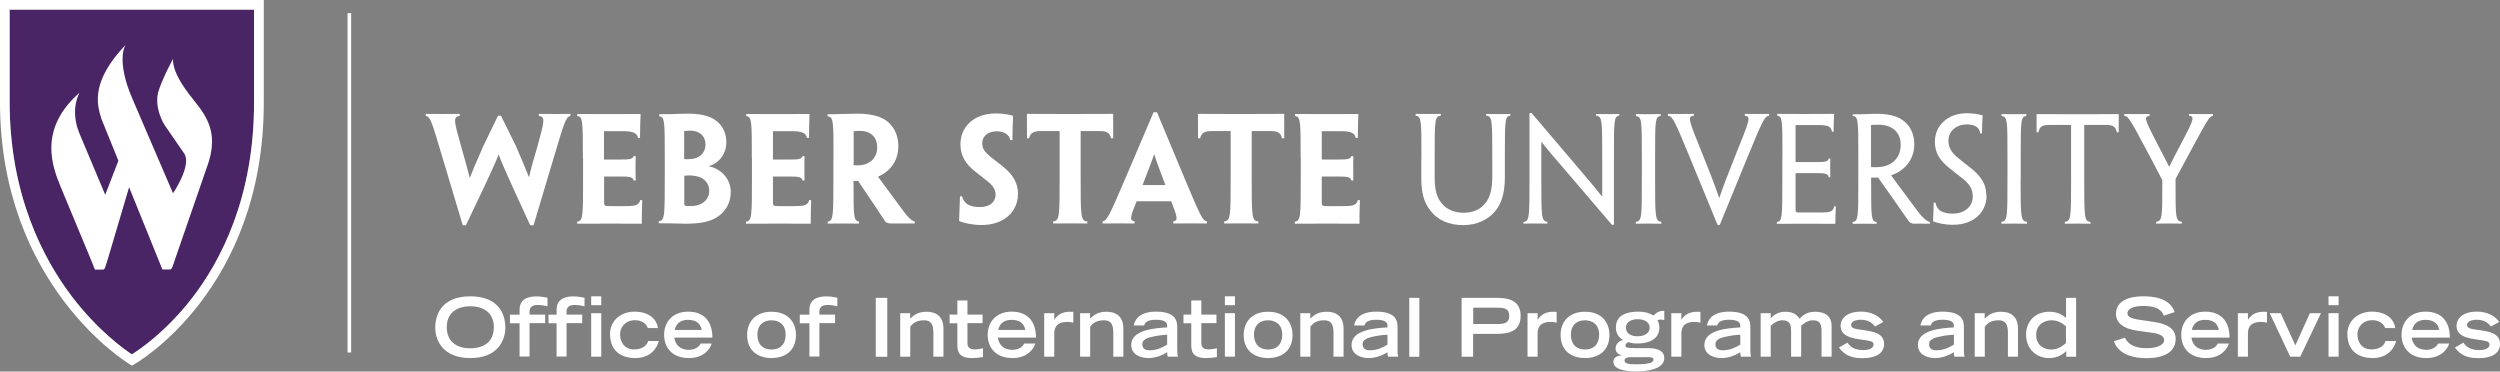 <?xml version="1.0" encoding="UTF-8"?><svg id="Layer_1" xmlns="http://www.w3.org/2000/svg" viewBox="0 0 228.31 33.93"><rect x="0" y="0" width="228.31" height="33.93" fill="#808080" stroke="none"/><path d="M.88.88v8.45c0,8.49,3.09,14.33,5.68,17.74,2.37,3.11,4.76,4.82,5.48,5.29.73-.45,3.13-2.08,5.5-5.14,2.6-3.36,5.69-9.21,5.66-17.93V.88H.88Z" style="fill:#4a2565;"/><rect x="31.74" y="1.2" width=".33" height="30.99" style="fill:#fff;"/><path d="M48.71,20.57h-.29c-2.36-5.11-2.64-5.81-2.88-6.46h-.01c-.24.67-.55,1.37-2.98,6.46h-.29l-1.87-6.25c-.97-3.24-1.08-3.66-1.51-3.73v-.19c.33,0,.82.01,1.43.01s1.06-.01,1.67-.01v.19c-.63.06-.51.5.1,2.66.46,1.6.64,2.29.81,2.96h.03c.26-.67.5-1.24,1.22-2.87.44-.94.95-1.95,1.34-2.77h.27c.4.81.87,1.77,1.36,2.75.67,1.56.92,2.16,1.18,2.82h.04c.14-.67.31-1.29.77-2.84.61-2.23.73-2.65.11-2.71v-.19c.42.01.92.01,1.54.01s.97,0,1.34-.01v.19c-.4.08-.53.49-1.49,3.71l-1.87,6.26Z" style="fill:#fff;"/><path d="M53.23,14.43c0-3.33,0-3.78-.51-3.83v-.19c.45,0,1.52.01,2.73.01,1.09,0,2.24,0,3.05-.01-.03.63-.04,1.27-.05,2.18h-.19c-.08-.49-.54-.61-1.41-.61h-1.69v2.59h1.45c.91,0,1.15-.03,1.26-.31h.18c-.01.38-.01.73-.01,1.05,0,.39,0,.74.01,1.17h-.18c-.08-.31-.34-.36-1.23-.36h-1.47v2.34c0,.27.03.33.26.36.64.01,1.36.01,1.94,0,.63-.01,1-.1,1.09-.54h.19c-.03.92-.04,1.51-.04,2.15-.88-.01-1.92-.01-2.87-.01-1.38,0-2.6,0-3.03.01v-.19c.54-.05.54-.5.54-4.08v-1.72Z" style="fill:#fff;"/><path d="M66.73,17.58c0,1.01-.53,1.79-1.23,2.24-.63.41-1.45.61-2.89.61-.44,0-.86-.03-1.34-.03-.28,0-.67-.01-1.11-.01v-.19c.55-.03.55-.49.55-4.06v-1.72c0-3.33,0-3.74-.5-3.79v-.2c.29,0,.86-.01,1.19-.01.37-.01.96-.04,1.49-.04.61,0,1.24.08,1.7.23.76.23,1.74.92,1.74,2.41,0,1.07-.73,1.94-1.63,2.16h0c1.09.19,2.04,1.11,2.04,2.38h0ZM64.43,13.2c0-.79-.56-1.27-1.4-1.27-.21,0-.42.03-.55.04v2.56c.14,0,.27.01.36.01.22,0,.47-.03.72-.11.41-.14.87-.53.87-1.22h0ZM64.77,17.41c0-.7-.49-1.11-.96-1.27-.22-.06-.55-.12-.83-.12-.13,0-.35.01-.49.03v2.48c0,.19.03.22.1.26.15.03.36.03.51.03.33,0,.69-.08.95-.22.35-.18.72-.55.72-1.18h0Z" style="fill:#fff;"/><path d="M68.66,14.43c0-3.33,0-3.78-.51-3.83v-.19c.45,0,1.53.01,2.73.01,1.09,0,2.24,0,3.05-.01-.03.63-.04,1.27-.05,2.18h-.19c-.08-.49-.54-.61-1.41-.61h-1.69v2.59h1.45c.91,0,1.15-.03,1.25-.31h.18c-.01.38-.01.73-.01,1.05,0,.39,0,.74.01,1.17h-.18c-.08-.31-.34-.36-1.23-.36h-1.47v2.34c0,.27.03.33.26.36.64.01,1.36.01,1.95,0,.63-.01,1-.1,1.09-.54h.19c-.03.92-.04,1.51-.04,2.15-.88-.01-1.92-.01-2.87-.01-1.38,0-2.6,0-3.04.01v-.19c.54-.05.54-.5.54-4.08v-1.72Z" style="fill:#fff;"/><path d="M76.12,14.43c0-3.33,0-3.78-.54-3.8v-.19c.33,0,.79-.01,1.32-.03.38-.01,1.01-.03,1.44-.03.72,0,1.34.09,1.88.27.9.31,1.82,1.14,1.82,2.73,0,1.14-.58,1.9-1.06,2.27-.24.21-.54.38-.78.47v.04c.41.54.77,1.04,2.32,3.14.37.5.74.88,1.02.93v.18h-2.09c-.23,0-.44-.03-.58-.15-.78-1.17-1.61-2.43-2.5-3.73-.13,0-.29-.01-.42-.01v.55c0,2.66.01,3.11.5,3.16v.19c-.31-.01-.87-.01-1.4-.01-.6,0-1.13,0-1.46.01v-.19c.52-.05.52-.5.52-4.08v-1.72ZM80.11,13.45c0-.91-.59-1.5-1.59-1.5-.23,0-.46.03-.56.04v3.1c.14.01.28.01.42.01.39,0,.74-.1,1.01-.28.37-.22.72-.66.72-1.36h0Z" style="fill:#fff;"/><path d="M92.96,17.73c0,1.6-1.27,2.82-3.33,2.82-.78,0-1.59-.17-2.04-.37.02-.65.05-1.24.08-2.25h.19c.09.34.28.59.51.74.3.17.7.24,1.13.24.82,0,1.42-.41,1.42-1.15,0-.46-.26-.83-.73-1.2-.33-.27-.7-.55-1.09-.86-.92-.7-1.39-1.49-1.39-2.52,0-1.54,1.16-2.82,3.24-2.82.55,0,1.2.09,1.57.22-.04.73-.05,1.34-.06,2.21h-.19c-.06-.28-.23-.47-.44-.61-.19-.11-.46-.19-.79-.19-.79,0-1.34.43-1.34,1.1,0,.42.19.73.53,1.03.31.28.73.59,1.28,1.02.89.7,1.46,1.47,1.46,2.59h0Z" style="fill:#fff;"/><path d="M96.77,11.97h-1.73c-.64,0-.95.17-1.06.66h-.19c0-.84-.01-1.6-.01-2.23,1.05.01,2.24.01,3.23.01h1.43c1.1,0,2.28,0,3.22-.01v2.23h-.2c-.11-.52-.41-.66-1.04-.66h-1.73v4.17c0,3.6,0,4.07.61,4.08v.19c-.42-.01-.98-.01-1.56-.01-.61,0-1.2,0-1.56.01v-.19c.59-.06.59-.5.59-4.08v-4.17Z" style="fill:#fff;"/><path d="M103.8,18.38c-.55,1.36-.7,1.79-.19,1.83v.2c-.47,0-1-.01-1.51-.01-.68,0-1.13.01-1.41.01v-.2c.4-.04.61-.47,2.15-4.08l2.51-5.88h.31l2.46,5.89c1.5,3.58,1.7,4.03,2.1,4.07v.2c-.3-.01-.74-.01-1.41-.01-.56,0-1.14,0-1.66.01v-.2c.5-.04.33-.47-.19-1.83h-3.15ZM106.41,16.9v-.04c-.74-1.96-.91-2.46-1-2.78h-.01c-.09.31-.28.81-1.04,2.78v.04s2.05,0,2.05,0Z" style="fill:#fff;"/><path d="M112.39,11.97h-1.73c-.64,0-.95.17-1.06.66h-.19c0-.84-.01-1.6-.01-2.23,1.05.01,2.24.01,3.22.01h1.44c1.1,0,2.28,0,3.22-.01v2.23h-.2c-.12-.52-.41-.66-1.04-.66h-1.73v4.17c0,3.6,0,4.07.61,4.08v.19c-.42-.01-.99-.01-1.56-.01-.61,0-1.2,0-1.56.01v-.19c.59-.06.59-.5.59-4.08v-4.17Z" style="fill:#fff;"/><path d="M118.78,14.43c0-3.33,0-3.78-.51-3.83v-.19c.45,0,1.52.01,2.73.01,1.09,0,2.24,0,3.05-.01-.03.63-.04,1.27-.05,2.18h-.19c-.08-.49-.54-.61-1.41-.61h-1.69v2.59h1.45c.91,0,1.15-.03,1.25-.31h.18c-.01.38-.01.73-.01,1.05,0,.39,0,.74.01,1.17h-.18c-.07-.31-.34-.36-1.23-.36h-1.47v2.34c0,.27.03.33.26.36.64.01,1.36.01,1.94,0,.63-.01,1-.1,1.09-.54h.19c-.03.92-.04,1.51-.04,2.15-.88-.01-1.92-.01-2.87-.01-1.38,0-2.6,0-3.03.01v-.19c.54-.05.54-.5.54-4.08v-1.72Z" style="fill:#fff;"/><path d="M129.81,14.3c0-3.29,0-3.69-.53-3.73v-.17c.31,0,.7.01,1.18.01.45,0,.83-.01,1.12-.01v.17c-.56.04-.56.43-.56,3.73v1.93c0,1.14.2,1.81.64,2.34.44.56,1.19.86,2,.86s1.48-.27,1.94-.82c.47-.54.68-1.31.68-2.43v-1.88c0-3.29.01-3.69-.56-3.74v-.15c.32,0,.7.01,1.11.01.46,0,.83-.01,1.1-.01v.15c-.5.05-.5.45-.5,3.74v1.89c0,1.49-.32,2.43-.92,3.14-.59.7-1.61,1.23-2.87,1.23-1.33,0-2.39-.47-3.03-1.36-.56-.71-.81-1.58-.81-2.89v-2.01Z" style="fill:#fff;"/><path d="M147.4,20.53h-.19c-2.44-2.85-3.89-4.54-4.79-5.6-.59-.68-1.01-1.16-1.65-1.98h-.01v3.38c0,3.47,0,3.88.55,3.92v.17c-.34-.01-.73-.01-1.14-.01-.46,0-.74,0-1.04.01v-.15c.55-.05.55-.46.55-3.97v-5.98h.19c2.49,2.93,3.97,4.67,4.86,5.72.56.65.96,1.13,1.56,1.89h.03v-3.66c0-3.25,0-3.66-.56-3.71v-.15c.29,0,.69.01,1.07.01.43,0,.77-.01,1.05-.01v.15c-.49.05-.49.46-.49,3.75v6.22Z" style="fill:#fff;"/><path d="M151.15,16.3c0,3.52,0,3.89.57,3.96v.17c-.32,0-.73-.01-1.18-.01-.5,0-.87.01-1.15.01v-.17c.55-.06.55-.44.55-3.94v-2.01c0-3.29,0-3.66-.54-3.71v-.18c.28,0,.67.01,1.13.01.42,0,.86-.01,1.13-.01v.17c-.51.06-.51.42-.51,3.73v2Z" style="fill:#fff;"/><path d="M157.05,20.55h-.19l-2.57-6.25c-1.36-3.3-1.55-3.69-1.97-3.73v-.17c.2,0,.61.01,1.11.01s.96-.01,1.26-.01v.17c-.63.04-.46.42.74,3.38.81,2.04,1.19,2.98,1.56,4.1h.03c.38-1.1.74-2.03,1.56-4.1,1.19-2.94,1.36-3.33.76-3.38v-.17c.31.01.79.01,1.21.01s.82,0,1.01-.01v.17c-.41.04-.58.42-1.95,3.73l-2.56,6.25Z" style="fill:#fff;"/><path d="M162.78,14.3c0-3.29,0-3.69-.47-3.73v-.17c.47,0,1.37.01,2.4.01s2.11-.01,2.79-.01c-.03.54-.05,1.07-.05,1.63h-.15c-.06-.53-.44-.61-1.32-.61h-2v3.38h1.75c.91,0,1.19-.01,1.28-.32h.14c-.01.28-.01.54-.01.81,0,.29,0,.57.01.9h-.14c-.08-.36-.35-.38-1.24-.38h-1.79v3.28c0,.27.01.29.25.31h2.23c.6,0,.95-.05,1.05-.56h.15c-.03.46-.05,1.05-.05,1.6-.77,0-1.8-.01-2.77-.01-1.11,0-2.1.01-2.57.01v-.17c.5-.04.5-.44.5-3.96v-2Z" style="fill:#fff;"/><path d="M169.71,14.3c0-3.29,0-3.69-.52-3.71v-.15c.33,0,.61-.01,1.01-.01.34-.01.87-.04,1.2-.04.65,0,1.27.08,1.77.27.75.27,1.65,1.04,1.65,2.51,0,1.23-.65,1.98-1.19,2.37-.28.21-.61.37-.91.46v.03c.28.4.56.78,2.45,3.31.35.46.76.88,1.07.92v.17c-.27,0-.54-.01-.86-.01-.23,0-.36.01-.57.01-.17,0-.33-.07-.46-.18-.81-1.15-1.66-2.39-2.83-4.03h-.64v.54c0,3.07,0,3.47.5,3.51v.17c-.3,0-.65-.01-1.06-.01-.46,0-.8.01-1.13.01v-.17c.52-.04.52-.44.52-3.96v-2ZM173.58,13.22c0-1.13-.76-1.83-2.05-1.83-.24,0-.54.01-.66.03v3.84c.14.01.29.01.5.01.46,0,.9-.1,1.24-.29.5-.28.97-.83.97-1.74h0Z" style="fill:#fff;"/><path d="M181.42,17.88c0,1.4-1.07,2.65-3.09,2.65-.67,0-1.39-.15-1.8-.32.04-.57.05-1.05.06-1.7h.17c.06.36.23.6.47.76.27.16.67.24,1.1.24,1.03,0,1.83-.6,1.83-1.57,0-.59-.23-1.06-.82-1.55-.41-.33-.79-.61-1.26-.99-.91-.72-1.38-1.42-1.38-2.46,0-1.41,1.11-2.6,2.93-2.6.54,0,1.07.09,1.43.2-.03.55-.05,1.05-.06,1.64h-.15c-.05-.32-.2-.51-.41-.64-.19-.1-.49-.18-.78-.18-.99,0-1.72.58-1.72,1.5,0,.53.22.95.61,1.32.35.34.77.64,1.33,1.09.88.68,1.52,1.4,1.52,2.6h0Z" style="fill:#fff;"/><path d="M184.53,16.3c0,3.52,0,3.89.58,3.96v.17c-.32,0-.73-.01-1.18-.01-.5,0-.87.01-1.15.01v-.17c.55-.06.55-.44.55-3.94v-2.01c0-3.29,0-3.66-.54-3.71v-.18c.28,0,.67.01,1.13.01.42,0,.86-.01,1.13-.01v.17c-.51.06-.51.42-.51,3.73v2Z" style="fill:#fff;"/><path d="M189.15,11.41h-1.94c-.7,0-.94.12-1.05.67h-.17v-1.66c1.02.01,2.27.01,3.2.01h1.1c1.04,0,2.28,0,3.2-.01v1.66h-.17c-.12-.55-.37-.67-1.04-.67h-1.94v4.89c0,3.53,0,3.93.57,3.96v.17c-.32-.01-.73-.01-1.16-.01-.46,0-.9,0-1.18.01v-.17c.57-.05.57-.42.57-3.96v-4.89Z" style="fill:#fff;"/><path d="M198.68,16.36v.45c0,2.98-.01,3.39.57,3.44v.17c-.31-.01-.72-.01-1.15-.01-.51,0-.96,0-1.19.01v-.17c.56-.05.56-.46.56-3.43v-.37l-1.11-2.12c-1.79-3.35-1.95-3.7-2.36-3.75v-.17c.15,0,.56.01,1.03.01s.91-.01,1.28-.01v.17c-.59.05-.38.43.64,2.43.55,1.04.88,1.69,1.14,2.21h.02c.24-.52.58-1.15,1.13-2.2,1.05-2,1.24-2.41.68-2.44v-.17c.4.01.79.01,1.23.01s.74,0,.95-.01v.17c-.36.05-.51.38-2.34,3.76l-1.09,2.02Z" style="fill:#fff;"/><path d="M12.04,33.38l-.22-.13c-.12-.07-11.82-7.17-11.82-23.93V0h24.09v9.24c.06,17.28-11.71,23.96-11.83,24.03l-.22.12ZM.88.88v8.45c0,8.49,3.09,14.33,5.68,17.74,2.37,3.11,4.76,4.82,5.48,5.29.73-.45,3.13-2.08,5.5-5.14,2.6-3.36,5.69-9.21,5.66-17.93V.88H.88Z" style="fill:#fff;"/><path d="M17.19,8.49c-1.64-2.16-1.37-3.14-1.37-3.14,0,0-.87,1.56-1.31,2.86-.54,1.58.52,3.21.52,3.21l1.8,2.61c.7,1.09-1.03,3.62-1.03,3.62l-3.73-8.68c-1.51-3.52-.61-4.86-.61-4.86-3.09,3.25-2.67,5.3-2.2,6.74,0,0,.68,1.68,1.55,3.83l-1.2,3.11-2.4-5.71c-.84-2.17.06-3.62.06-3.62-3.87,3.39-2.44,6.87-1.71,8.65,1.65,4.01,2.74,6.55,3,7.24.06.15.11.27.11.27h.74c.06,0,.11-.04.15-.1.04-.05.28-.84.28-.84l1.95-6.58c1.27,3.15,2.86,7.04,2.96,7.31.05.13.08.2.08.2h.72s.08-.03.13-.09c.06-.08.31-.85.31-.85l2.86-8.27c1.4-3.65-.35-5.17-1.68-6.92Z" style="fill:#fff;"/><path d="M42.95,27.06c2.37,0,3.2,1.39,3.2,2.86,0,1.12-.66,2.78-3.2,2.78s-3.2-1.66-3.2-2.78c0-1.47.84-2.86,3.2-2.86ZM45.1,29.87c0-1.29-.92-1.9-2.15-1.9s-2.15.61-2.15,1.9c0,1.52,1.15,1.94,2.15,1.94s2.15-.41,2.15-1.94Z" style="fill:#fff;"/><path d="M47.45,32.57v-3.05h-.88v-.78h.88v-.46c0-1.23,1.26-1.21,1.56-1.21.35,0,.59.04.99.12v.78c-.48-.11-.6-.11-.81-.12-.75-.03-.83.36-.83.61v.27h1.43v.78h-1.43v3.05h-.92Z" style="fill:#fff;"/><path d="M50.83,32.57v-3.05h-.74v-.78h.74v-.46c0-1.23,1.26-1.21,1.56-1.21.35,0,.59.04.99.12v.78c-.48-.11-.6-.11-.81-.12-.75-.03-.83.36-.83.61v.27h1.43v.78h-1.43v3.05h-.92ZM53.99,27.06h.92v.81h-.92v-.81ZM53.99,28.6h.92v3.97h-.92v-3.97Z" style="fill:#fff;"/><path d="M60.16,31.15c-.13.55-.68,1.55-2.14,1.55-1.27,0-2.31-.62-2.31-2.22,0-1.04.82-2.01,2.23-2.02,1.46,0,2.08.83,2.14,1.5h-.92c-.09-.32-.48-.72-1.17-.72-.87,0-1.36.64-1.36,1.27,0,.76.41,1.4,1.29,1.4.79,0,1.19-.41,1.27-.77h.96Z" style="fill:#fff;"/><path d="M64.99,31.38c-.07.33-.6,1.32-2.07,1.32s-2.27-.89-2.27-2.13c0-1.12.74-2.11,2.2-2.11,1.49.01,2.21.94,2.21,2.37h-3.48c.04.25.18,1.08,1.31,1.12.58,0,.96-.27,1.09-.58h1.01ZM64.09,30.13c-.14-.67-.6-.92-1.26-.92-.48,0-1.04.16-1.22.92h2.48Z" style="fill:#fff;"/><path d="M68.23,30.58c0-1.06.64-2.11,2.23-2.11s2.23,1.05,2.23,2.11c0,1.58-1.14,2.12-2.23,2.12s-2.23-.54-2.23-2.12ZM71.75,30.57c0-.93-.6-1.32-1.29-1.32s-1.29.38-1.29,1.32c0,.84.47,1.35,1.29,1.35s1.29-.51,1.29-1.35Z" style="fill:#fff;"/><path d="M73.92,32.57v-3.05h-.88v-.78h.88v-.46c0-1.23,1.26-1.21,1.56-1.21.35,0,.59.04.99.12v.78c-.48-.11-.6-.11-.81-.12-.75-.03-.83.36-.83.61v.27h1.43v.78h-1.43v3.05h-.92Z" style="fill:#fff;"/><path d="M79.98,27.2h1.05v5.38h-1.05v-5.38Z" style="fill:#fff;"/><path d="M82.22,28.6h.9v.5c.29-.28.68-.63,1.49-.63s1.55.35,1.55,1.56v2.54h-.92v-2.2c0-.78-.24-1.12-.85-1.12-.73,0-1.03.3-1.26.58v2.74h-.92v-3.97Z" style="fill:#fff;"/><path d="M86.72,28.73h.71v-1.29h.92v1.29h1.38v.78h-1.38v1.82c0,.28.11.58.64.58.18,0,.55-.04.78-.11v.81c-.45.06-.67.09-.99.09-.87,0-1.35-.28-1.35-1.15v-2.03h-.71v-.78Z" style="fill:#fff;"/><path d="M94.54,31.38c-.07.33-.6,1.32-2.07,1.32s-2.27-.89-2.27-2.13c0-1.12.74-2.11,2.2-2.11,1.49.01,2.21.94,2.21,2.37h-3.48c.04.25.18,1.08,1.31,1.12.58,0,.96-.27,1.09-.58h1.01ZM93.64,30.13c-.14-.67-.6-.92-1.26-.92-.48,0-1.04.16-1.22.92h2.48Z" style="fill:#fff;"/><path d="M95.36,28.6h.92v.59h.02c.2-.33.6-.72,1.39-.72.13,0,.23,0,.33.01v.99c-.09-.02-.26-.07-.56-.07-1.17,0-1.17.78-1.18,1.06v2.11h-.92v-3.97Z" style="fill:#fff;"/><path d="M98.65,28.6h.9v.5c.29-.28.68-.63,1.49-.63s1.55.35,1.55,1.56v2.54h-.92v-2.2c0-.78-.24-1.12-.85-1.12-.73,0-1.03.3-1.26.58v2.74h-.92v-3.97Z" style="fill:#fff;"/><path d="M107.51,31.93c0,.27.01.53.07.64h-.94c-.03-.13-.05-.27-.05-.4-.38.22-.95.53-1.74.53-.52,0-1.54-.22-1.54-1.2,0-1.34,2-1.53,3.28-1.6v-.18c0-.3-.27-.52-1.03-.52-.84,0-1.02.31-1.07.52h-.95c.22-1.08,1.28-1.26,2.02-1.26,1.91,0,1.95.93,1.95,1.48v1.98ZM106.59,30.57c-.53.02-1,.1-1.43.2-.57.13-.84.33-.84.67,0,.34.21.55.67.55.7,0,1.25-.3,1.6-.52v-.91Z" style="fill:#fff;"/><path d="M108.08,28.73h.71v-1.29h.92v1.29h1.38v.78h-1.38v1.82c0,.28.11.58.64.58.18,0,.55-.04.78-.11v.81c-.45.06-.67.09-.99.09-.87,0-1.35-.28-1.35-1.15v-2.03h-.71v-.78Z" style="fill:#fff;"/><path d="M111.86,27.06h.92v.81h-.92v-.81ZM111.86,28.6h.92v3.97h-.92v-3.97Z" style="fill:#fff;"/><path d="M113.58,30.58c0-1.06.64-2.11,2.23-2.11s2.23,1.05,2.23,2.11c0,1.58-1.14,2.12-2.23,2.12s-2.23-.54-2.23-2.12ZM117.1,30.57c0-.93-.6-1.32-1.29-1.32s-1.29.38-1.29,1.32c0,.84.47,1.35,1.29,1.35s1.29-.51,1.29-1.35Z" style="fill:#fff;"/><path d="M118.76,28.6h.9v.5c.29-.28.68-.63,1.49-.63s1.55.35,1.55,1.56v2.54h-.92v-2.2c0-.78-.24-1.12-.85-1.12-.73,0-1.03.3-1.26.58v2.74h-.92v-3.97Z" style="fill:#fff;"/><path d="M127.63,31.93c0,.27.01.53.07.64h-.94c-.03-.13-.05-.27-.05-.4-.38.22-.95.53-1.74.53-.52,0-1.54-.22-1.54-1.2,0-1.34,2-1.53,3.28-1.6v-.18c0-.3-.27-.52-1.03-.52-.84,0-1.02.31-1.07.52h-.95c.22-1.08,1.28-1.26,2.02-1.26,1.91,0,1.95.93,1.95,1.48v1.98ZM126.71,30.57c-.53.02-1,.1-1.43.2-.57.13-.84.33-.84.67,0,.34.21.55.67.55.7,0,1.25-.3,1.6-.52v-.91Z" style="fill:#fff;"/><path d="M128.7,27.2h.92v5.38h-.92v-5.38Z" style="fill:#fff;"/><path d="M133.48,27.2h2.99c.91,0,2.4,0,2.4,1.65s-1.49,1.64-2.4,1.64h-1.94v2.09h-1.05v-5.38ZM136.71,29.59c.6,0,1.12-.05,1.12-.75s-.52-.74-1.12-.74h-2.17v1.49h2.17Z" style="fill:#fff;"/><path d="M139.5,28.6h.92v.59h.02c.2-.33.6-.72,1.39-.72.13,0,.23,0,.33.01v.99c-.09-.02-.26-.07-.56-.07-1.17,0-1.17.78-1.18,1.06v2.11h-.92v-3.97Z" style="fill:#fff;"/><path d="M142.52,30.58c0-1.06.64-2.11,2.23-2.11s2.23,1.05,2.23,2.11c0,1.58-1.14,2.12-2.23,2.12s-2.23-.54-2.23-2.12ZM146.04,30.57c0-.93-.6-1.32-1.29-1.32s-1.29.38-1.29,1.32c0,.84.47,1.35,1.29,1.35s1.29-.51,1.29-1.35Z" style="fill:#fff;"/><path d="M151.99,29.24c-.08-.02-.23-.07-.33-.06-.1,0-.24.04-.3.07.06.08.18.32.18.66,0,1.08-.96,1.46-2.01,1.46-.37,0-.66-.06-.84-.13-.1.07-.25.18-.25.32s.09.24.89.23h1.25c.89.03,1.41.29,1.41.91,0,.95-1.38,1.22-2.58,1.22-1.11,0-2.07-.22-2.07-.88,0-.47.42-.54.8-.61h0c-.34-.04-.6-.23-.6-.63s.38-.7.69-.75h0c-.44-.26-.66-.65-.66-1.15,0-1.17,1.07-1.44,2.05-1.44.69,0,1.1.18,1.38.36.14-.15.44-.43.84-.43h.15v.84ZM148.88,32.62c-.21,0-.52.06-.52.29,0,.33.43.36,1.15.36s1.49-.08,1.49-.4c0-.27-.16-.26-1.18-.25h-.94ZM150.65,29.92c0-.59-.61-.77-1.09-.77s-1.07.18-1.07.78.57.78,1.06.78,1.1-.2,1.1-.78Z" style="fill:#fff;"/><path d="M152.63,28.6h.92v.59h.02c.2-.33.6-.72,1.39-.72.13,0,.23,0,.33.01v.99c-.09-.02-.26-.07-.56-.07-1.17,0-1.17.78-1.18,1.06v2.11h-.92v-3.97Z" style="fill:#fff;"/><path d="M159.85,31.93c0,.27.01.53.07.64h-.94c-.03-.13-.05-.27-.05-.4-.38.22-.95.53-1.74.53-.52,0-1.54-.22-1.54-1.2,0-1.34,2-1.53,3.28-1.6v-.18c0-.3-.27-.52-1.03-.52-.84,0-1.02.31-1.07.52h-.95c.22-1.08,1.28-1.26,2.02-1.26,1.91,0,1.95.93,1.95,1.48v1.98ZM158.93,30.57c-.53.02-1,.1-1.43.2-.57.13-.84.33-.84.67,0,.34.21.55.67.55.7,0,1.25-.3,1.6-.52v-.91Z" style="fill:#fff;"/><path d="M160.81,28.6h.9v.45c.24-.21.58-.58,1.35-.58.81,0,1.11.38,1.29.64.21-.25.63-.64,1.4-.64.89,0,1.52.37,1.52,1.29v2.81h-.92v-2.4c0-.67-.24-.92-.8-.92-.46,0-.84.3-1.06.5v2.82h-.92v-2.4c0-.67-.24-.92-.8-.92-.46,0-.84.3-1.06.5v2.82h-.92v-3.97Z" style="fill:#fff;"/><path d="M171.23,29.82c-.14-.18-.46-.62-1.29-.62-.67,0-.89.26-.89.48,0,.31.38.36.93.44,1.09.14,2.08.3,2.08,1.29,0,1.17-1.34,1.3-1.98,1.3-1.37,0-1.8-.55-2.14-.97l.78-.45c.32.52.87.68,1.45.68.49,0,.93-.15.93-.5,0-.3-.22-.33-1.2-.47-1.5-.19-1.81-.67-1.81-1.28,0-.41.33-1.26,1.87-1.26.45,0,1.43.1,2.03.94l-.76.42Z" style="fill:#fff;"/><path d="M179.35,31.93c0,.27.01.53.07.64h-.94c-.03-.13-.05-.27-.05-.4-.38.22-.95.53-1.74.53-.52,0-1.54-.22-1.54-1.2,0-1.34,2-1.53,3.28-1.6v-.18c0-.3-.27-.52-1.03-.52-.84,0-1.02.31-1.07.52h-.95c.22-1.08,1.28-1.26,2.02-1.26,1.91,0,1.95.93,1.95,1.48v1.98ZM178.44,30.57c-.53.02-1,.1-1.43.2-.57.13-.84.33-.84.67,0,.34.21.55.67.55.7,0,1.25-.3,1.6-.52v-.91Z" style="fill:#fff;"/><path d="M180.35,28.6h.9v.5c.29-.28.68-.63,1.49-.63s1.55.35,1.55,1.56v2.54h-.92v-2.2c0-.78-.24-1.12-.85-1.12-.73,0-1.03.3-1.26.58v2.74h-.92v-3.97Z" style="fill:#fff;"/><path d="M188.69,32.06c-.21.2-.67.64-1.57.64-1.12,0-2.09-.8-2.09-2.14,0-1.21.82-2.09,2.13-2.09.76,0,1.13.27,1.52.55v-1.82h.92v5.38h-.9v-.51ZM188.67,29.8c-.28-.23-.66-.55-1.32-.55-.7,0-1.4.44-1.4,1.34s.66,1.33,1.37,1.33c.63,0,1-.3,1.35-.58v-1.55Z" style="fill:#fff;"/><path d="M197.61,28.83c-.17-.48-.61-.89-1.89-.89-.71,0-1.43.18-1.43.67,0,.23.13.47,1.21.61l1.27.19c1.21.18,1.92.65,1.92,1.55,0,1.27-1.21,1.75-2.65,1.75-2.31,0-2.87-1.14-2.99-1.55l1.01-.32c.19.39.59.96,2.01.96.86,0,1.57-.28,1.57-.75,0-.35-.4-.58-1.17-.67l-1.29-.18c-1.24-.17-1.94-.71-1.94-1.53,0-1.61,2.09-1.61,2.51-1.61,2.31,0,2.71,1.07,2.85,1.44l-.99.33Z" style="fill:#fff;"/><path d="M203.54,31.38c-.07.33-.6,1.32-2.07,1.32s-2.27-.89-2.27-2.13c0-1.12.74-2.11,2.2-2.11,1.49.01,2.21.94,2.21,2.37h-3.48c.04.25.18,1.08,1.31,1.12.58,0,.96-.27,1.09-.58h1.01ZM202.64,30.13c-.14-.67-.6-.92-1.26-.92-.48,0-1.04.16-1.22.92h2.48Z" style="fill:#fff;"/><path d="M204.37,28.6h.92v.59h.02c.2-.33.6-.72,1.39-.72.13,0,.23,0,.33.01v.99c-.09-.02-.26-.07-.56-.07-1.17,0-1.17.78-1.18,1.06v2.11h-.92v-3.97Z" style="fill:#fff;"/><path d="M208.28,28.6l1.34,2.94,1.33-2.94h1.01l-1.89,3.97h-.92l-1.87-3.97h1.01Z" style="fill:#fff;"/><path d="M212.65,27.06h.92v.81h-.92v-.81ZM212.65,28.6h.92v3.97h-.92v-3.97Z" style="fill:#fff;"/><path d="M218.82,31.15c-.13.55-.68,1.55-2.14,1.55-1.27,0-2.31-.62-2.31-2.22,0-1.04.82-2.01,2.23-2.02,1.46,0,2.08.83,2.14,1.5h-.92c-.09-.32-.48-.72-1.17-.72-.87,0-1.36.64-1.36,1.27,0,.76.41,1.4,1.29,1.4.79,0,1.19-.41,1.27-.77h.96Z" style="fill:#fff;"/><path d="M223.66,31.38c-.07.33-.6,1.32-2.07,1.32s-2.27-.89-2.27-2.13c0-1.12.74-2.11,2.2-2.11,1.49.01,2.21.94,2.21,2.37h-3.48c.04.25.18,1.08,1.31,1.12.58,0,.96-.27,1.09-.58h1.01ZM222.76,30.13c-.14-.67-.6-.92-1.26-.92-.48,0-1.04.16-1.22.92h2.48Z" style="fill:#fff;"/><path d="M227.48,29.82c-.14-.18-.46-.62-1.29-.62-.67,0-.89.26-.89.48,0,.31.38.36.93.44,1.09.14,2.08.3,2.08,1.29,0,1.17-1.34,1.3-1.98,1.3-1.37,0-1.8-.55-2.14-.97l.78-.45c.32.52.87.68,1.45.68.49,0,.93-.15.93-.5,0-.3-.22-.33-1.2-.47-1.5-.19-1.81-.67-1.81-1.28,0-.41.33-1.26,1.87-1.26.45,0,1.43.1,2.03.94l-.76.42Z" style="fill:#fff;"/></svg>